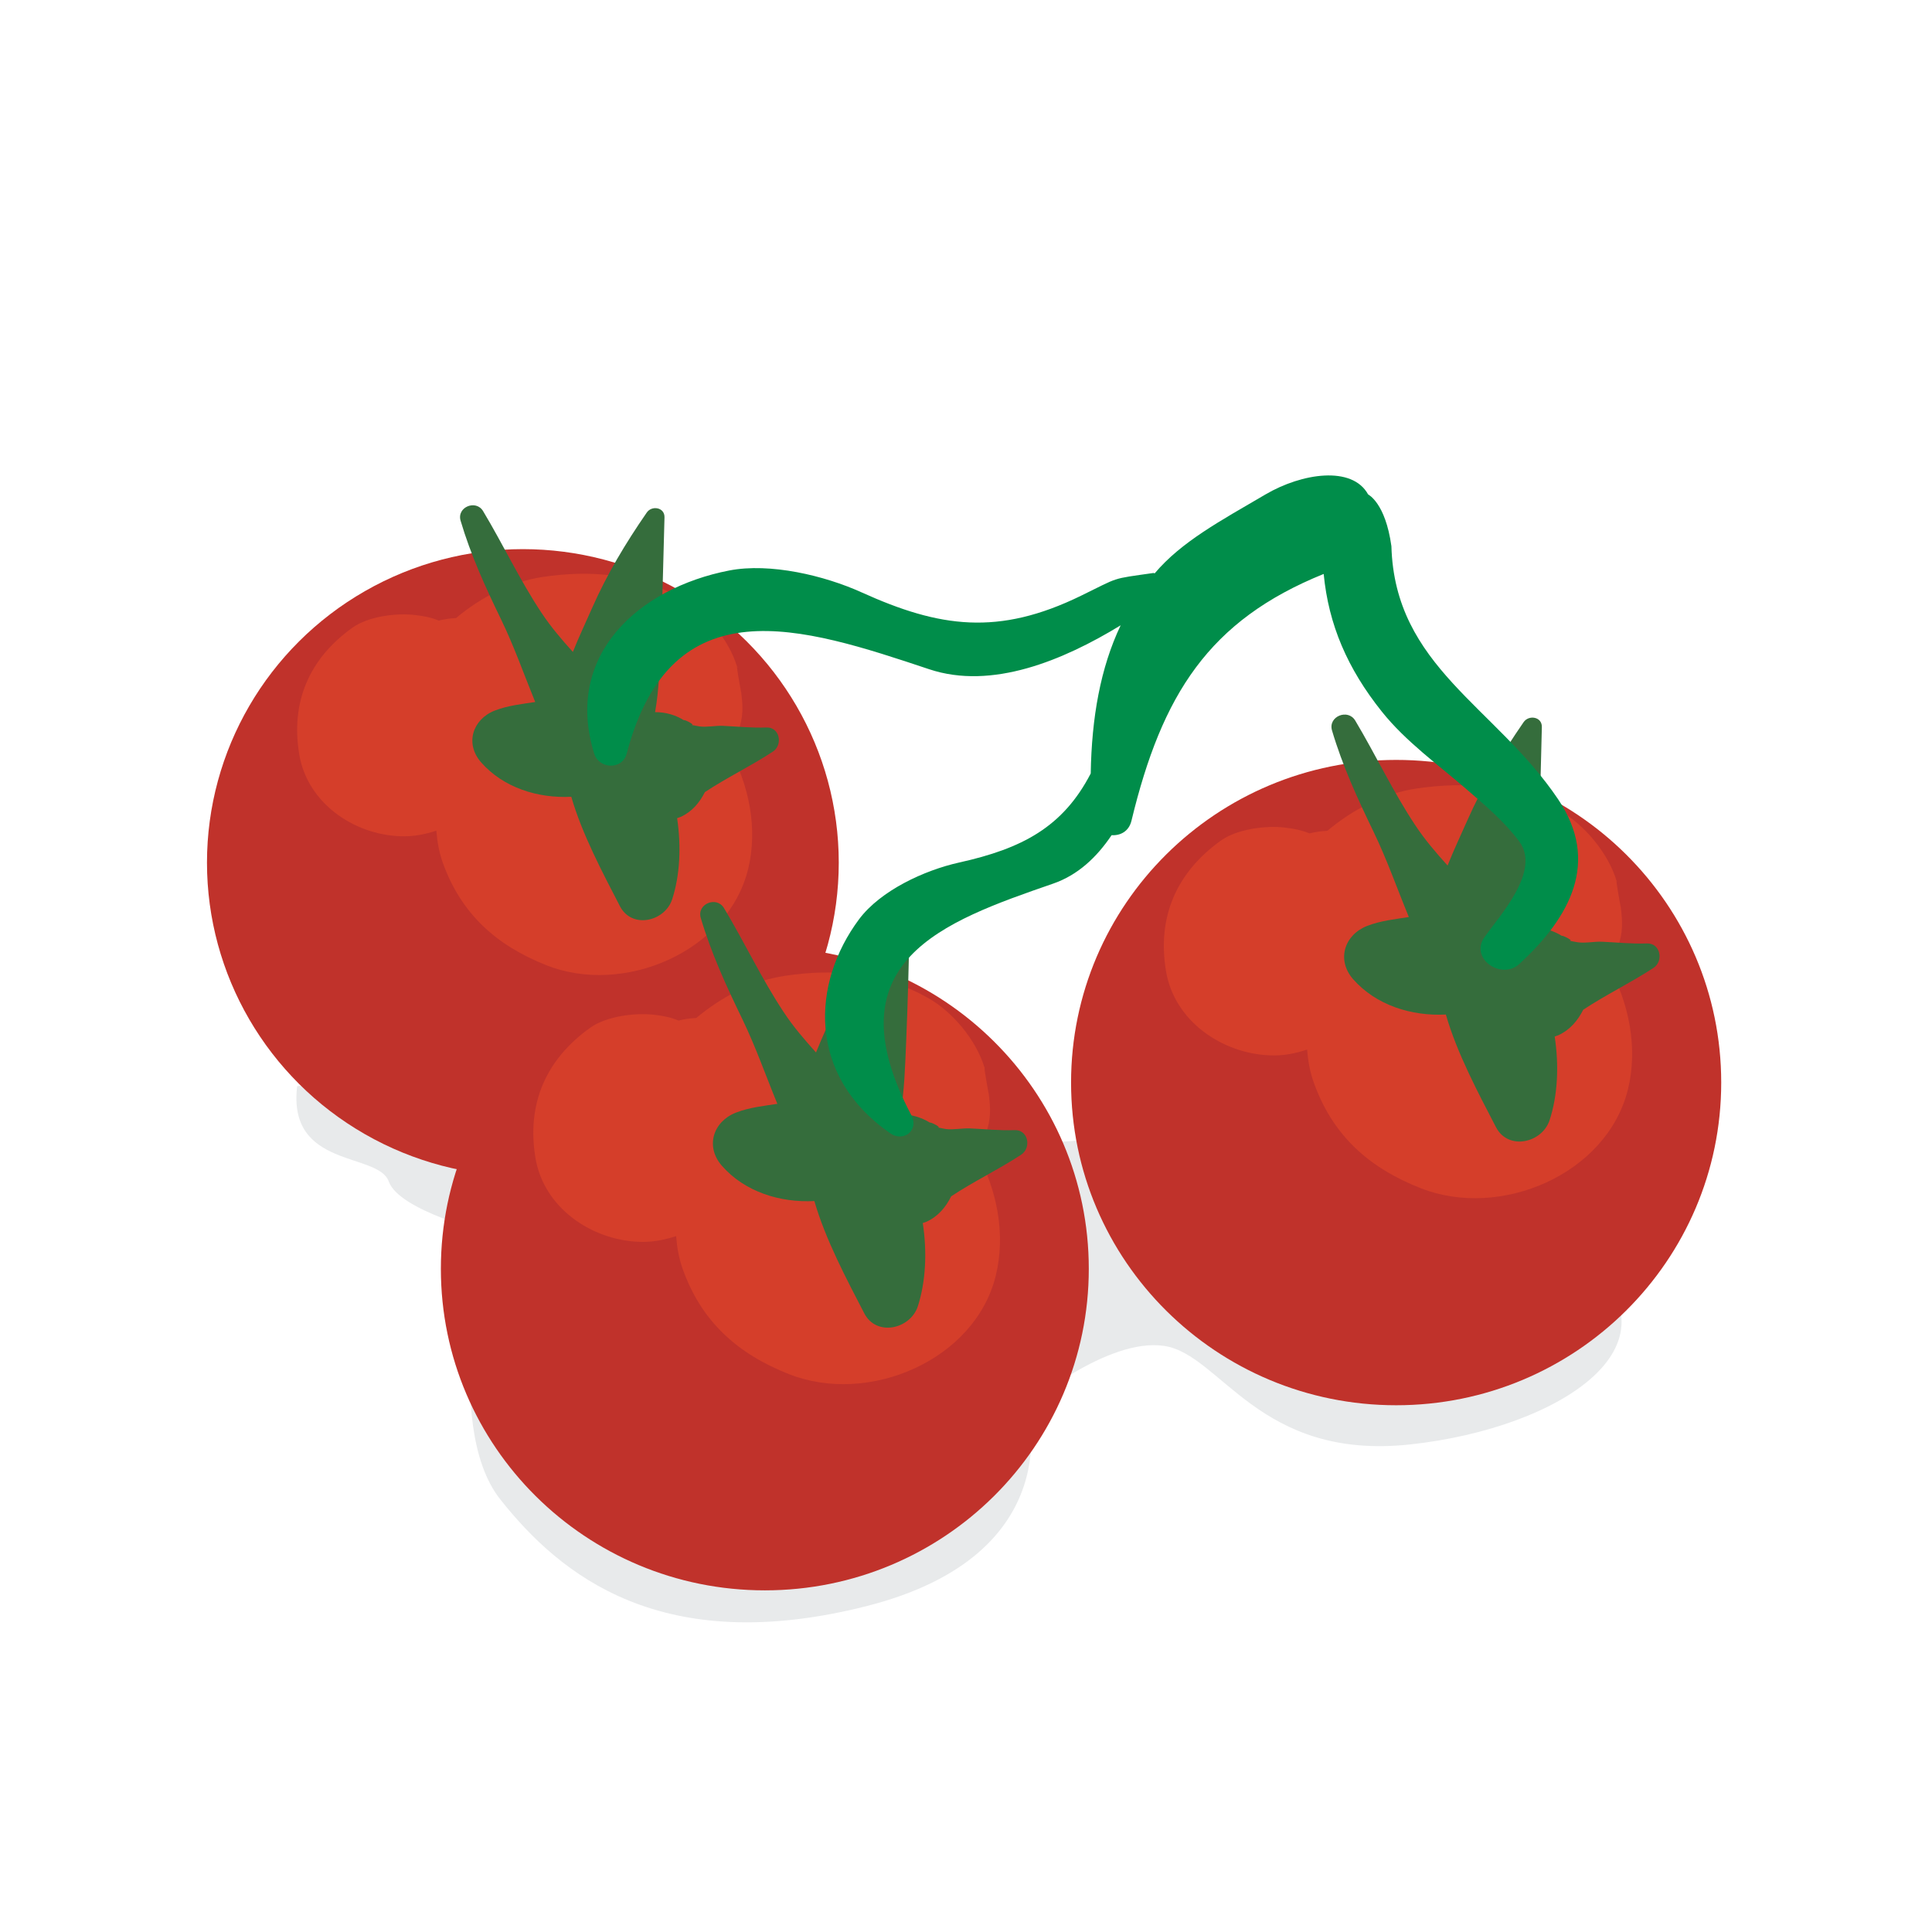 <?xml version="1.0" encoding="utf-8"?>
<!-- Generator: Adobe Illustrator 23.1.1, SVG Export Plug-In . SVG Version: 6.00 Build 0)  -->
<svg version="1.1" id="Capa_1" xmlns="http://www.w3.org/2000/svg" xmlns:xlink="http://www.w3.org/1999/xlink" x="0px" y="0px"
	 viewBox="0 0 269.29 269.29" style="enable-background:new 0 0 269.29 269.29;" xml:space="preserve">
<style type="text/css">
	.st0{fill:#E8EAEB;}
	.st1{fill:#C0322B;}
	.st2{fill:#D53E2A;}
	.st3{fill:#356D3C;}
	.st4{fill:#008D4A;}
</style>
<path class="st0" d="M41.42,151.39c-1.39,11.54,11.3,9.17,12.76,13.28C55.64,168.78,68,171.8,68,171.8s-6.64,26.63,1.73,37.19
	c8.36,10.56,22.45,22.12,51.04,14.88c28.59-7.25,22.42-28,22.42-28s11.18-9.47,19.09-8.27s13.17,16.02,34.29,13.73
	s39.33-14.24,23.4-26.81c-15.94-12.57-48.26-17.24-71.88-15.39s-45.17-0.28-58.14-5.37S41.42,151.39,41.42,151.39z"/>
<g>
	<g>
		<g>
			<ellipse class="st1" cx="72.88" cy="120.24" rx="44.03" ry="43.7"/>
			<g>
				<path class="st2" d="M102.72,92.88c0.03,0.09,0.09,0.19,0.12,0.28C102.76,92.89,102.73,92.82,102.72,92.88z"/>
				<path class="st2" d="M103.13,95.4c0.07,0.41,0.12,0.79,0.18,1.17C103.46,97.4,103.49,97.5,103.13,95.4z"/>
				<path class="st2" d="M101.6,104.34c0.49-0.77,0.94-1.6,1.3-2.48c0.71-1.8,0.67-3.48,0.41-5.28c-0.2-1.09-0.61-3.45-0.59-3.7
					c-1.12-3.72-4.36-7.61-7.75-9.5c-6.11-3.39-12.57-3.97-19.35-2.96c-4.34,0.65-8.54,2.78-12.06,5.73
					c-0.81,0.04-1.62,0.15-2.41,0.35c-0.97-0.41-2.02-0.64-3.33-0.78c-2.6-0.3-6.47,0.18-8.7,1.77c-6,4.3-8.63,10.33-7.41,17.65
					c1.12,6.78,7.58,11.19,14.1,11.42c1.78,0.07,3.44-0.26,5.01-0.78c0.12,1.5,0.38,2.99,0.87,4.39c2.56,7.2,7.48,11.6,14.49,14.38
					c10.79,4.26,25.25-1.89,28.09-13.39C105.65,115.58,104.45,109.45,101.6,104.34z"/>
			</g>
			<path class="st3" d="M106.83,101.4c-2.03,0.08-4.07-0.14-6.09-0.23c-1.03-0.04-2.25,0.22-3.24,0.08
				c-0.43-0.08-0.85-0.15-1.26-0.23c0.98,0.19-0.84-0.78-0.91-0.63c-1.17-0.73-2.53-1.13-4.02-1.13c0.56-3.17,0.63-6.39,0.78-9.76
				c0.25-5.8,0.37-11.59,0.53-17.39c0.04-1.4-1.76-1.7-2.47-0.67c-2.97,4.3-5.54,8.58-7.65,13.37c-0.85,1.94-1.82,3.97-2.65,6.06
				c-1.56-1.72-3.07-3.49-4.39-5.48c-3-4.52-5.33-9.49-8.12-14.14c-0.99-1.67-3.7-0.58-3.14,1.33c1.42,4.8,3.45,9.24,5.63,13.73
				c1.82,3.75,3.2,7.69,4.77,11.54c-1.7,0.26-3.82,0.48-5.65,1.2c-3.08,1.21-4.17,4.6-1.9,7.2c3.13,3.56,7.92,5.04,12.58,4.81
				c1.51,5.24,4.41,10.66,6.78,15.25c1.67,3.23,6.27,2.13,7.28-0.96c1.1-3.39,1.27-7.4,0.69-11.31c0.16-0.07,0.34-0.11,0.51-0.18
				c1.59-0.74,2.62-1.99,3.36-3.45c3.06-2.03,6.42-3.63,9.5-5.66C109.14,103.81,108.7,101.33,106.83,101.4z"/>
		</g>
		<g>
			<path class="st1" d="M239.91,150.89c0,24.84-20.29,44.98-45.31,44.98c-25.03,0-45.31-20.14-45.31-44.98
				c0-24.83,20.28-44.97,45.31-44.97C219.63,105.91,239.91,126.05,239.91,150.89z"/>
			<g>
				<path class="st2" d="M225.31,122.73c0.03,0.09,0.09,0.2,0.12,0.29C225.35,122.74,225.31,122.68,225.31,122.73z"/>
				<path class="st2" d="M225.73,125.33c0.08,0.4,0.12,0.81,0.18,1.2C226.07,127.39,226.1,127.49,225.73,125.33z"/>
				<path class="st2" d="M224.15,134.53c0.51-0.81,0.97-1.64,1.34-2.56c0.74-1.85,0.68-3.58,0.42-5.43c-0.2-1.12-0.63-3.55-0.6-3.8
					c-1.16-3.84-4.49-7.84-7.98-9.78c-6.29-3.49-12.93-4.09-19.91-3.05c-4.47,0.66-8.8,2.86-12.41,5.89
					c-0.84,0.04-1.67,0.16-2.48,0.36c-1-0.41-2.07-0.65-3.43-0.81c-2.67-0.31-6.66,0.19-8.94,1.82c-6.19,4.44-8.89,10.65-7.64,18.17
					c1.15,6.98,7.81,11.52,14.52,11.76c1.82,0.08,3.53-0.26,5.15-0.81c0.12,1.54,0.39,3.08,0.9,4.52
					c2.63,7.43,7.69,11.96,14.92,14.8c11.11,4.4,25.98-1.93,28.9-13.77C228.32,146.1,227.09,139.79,224.15,134.53z"/>
			</g>
			<path class="st3" d="M229.54,131.5c-2.09,0.08-4.19-0.15-6.28-0.24c-1.06-0.04-2.31,0.23-3.33,0.08
				c-0.44-0.07-0.86-0.15-1.29-0.24c1.01,0.19-0.87-0.79-0.93-0.65c-1.21-0.75-2.61-1.16-4.13-1.16c0.57-3.26,0.65-6.57,0.8-10.04
				c0.25-5.98,0.39-11.93,0.53-17.91c0.04-1.44-1.81-1.74-2.54-0.69c-3.05,4.42-5.7,8.83-7.88,13.77c-0.88,1.99-1.87,4.08-2.72,6.22
				c-1.6-1.77-3.16-3.58-4.52-5.64c-3.09-4.65-5.49-9.77-8.35-14.56c-1.02-1.71-3.81-0.59-3.24,1.37c1.46,4.94,3.56,9.51,5.8,14.14
				c1.86,3.85,3.28,7.92,4.91,11.87c-1.75,0.28-3.93,0.5-5.82,1.24c-3.17,1.25-4.29,4.73-1.96,7.41c3.22,3.66,8.15,5.18,12.94,4.94
				c1.55,5.4,4.54,10.98,6.98,15.69c1.71,3.32,6.45,2.2,7.48-0.97c1.14-3.49,1.32-7.62,0.71-11.65c0.17-0.08,0.35-0.12,0.52-0.19
				c1.64-0.76,2.7-2.05,3.46-3.55c3.15-2.09,6.6-3.74,9.79-5.83C231.91,133.98,231.46,131.43,229.54,131.5z"/>
		</g>
		<g>
			<path class="st1" d="M151.76,176.85c0,24.75-20.22,44.82-45.15,44.82c-24.95,0-45.16-20.08-45.16-44.82
				c0-24.76,20.21-44.83,45.16-44.83C131.54,132.03,151.76,152.09,151.76,176.85z"/>
			<g>
				<path class="st2" d="M137.21,148.79c0.03,0.09,0.08,0.19,0.12,0.29C137.25,148.8,137.21,148.72,137.21,148.79z"/>
				<path class="st2" d="M137.63,151.39c0.07,0.4,0.12,0.8,0.18,1.19C137.97,153.42,138,153.53,137.63,151.39z"/>
				<path class="st2" d="M136.06,160.54c0.51-0.79,0.97-1.63,1.34-2.54c0.73-1.85,0.68-3.57,0.42-5.42c-0.2-1.13-0.63-3.54-0.6-3.79
					c-1.15-3.81-4.46-7.81-7.95-9.74c-6.27-3.49-12.88-4.08-19.85-3.04c-4.46,0.66-8.77,2.86-12.37,5.88
					c-0.84,0.04-1.66,0.15-2.47,0.36c-1-0.42-2.07-0.66-3.41-0.81c-2.67-0.3-6.64,0.19-8.92,1.82c-6.17,4.42-8.86,10.6-7.62,18.12
					c1.15,6.95,7.78,11.47,14.46,11.71c1.83,0.08,3.53-0.27,5.15-0.8c0.12,1.54,0.38,3.07,0.89,4.51
					c2.61,7.4,7.67,11.91,14.86,14.74c11.07,4.37,25.9-1.93,28.8-13.72C140.21,172.06,138.99,165.78,136.06,160.54z"/>
			</g>
			<path class="st3" d="M141.42,157.52c-2.08,0.08-4.17-0.15-6.25-0.24c-1.05-0.04-2.31,0.22-3.33,0.09
				c-0.43-0.08-0.85-0.16-1.29-0.24c1.01,0.18-0.86-0.79-0.93-0.65c-1.2-0.74-2.59-1.16-4.12-1.17c0.56-3.24,0.65-6.54,0.8-10
				c0.26-5.96,0.38-11.89,0.53-17.85c0.04-1.44-1.81-1.74-2.53-0.68c-3.05,4.41-5.68,8.81-7.85,13.71c-0.88,2-1.86,4.08-2.71,6.21
				c-1.59-1.77-3.16-3.58-4.5-5.62c-3.08-4.64-5.46-9.74-8.33-14.51c-1.02-1.71-3.8-0.59-3.24,1.36c1.46,4.93,3.55,9.48,5.79,14.1
				c1.86,3.84,3.27,7.89,4.89,11.83c-1.75,0.27-3.92,0.49-5.79,1.23c-3.17,1.25-4.28,4.72-1.95,7.39c3.2,3.66,8.12,5.17,12.9,4.93
				c1.55,5.38,4.52,10.94,6.95,15.64c1.71,3.31,6.43,2.2,7.47-0.97c1.12-3.49,1.3-7.59,0.69-11.61c0.17-0.06,0.35-0.1,0.52-0.18
				c1.64-0.75,2.69-2.04,3.44-3.54c3.14-2.09,6.59-3.72,9.75-5.8C143.79,159.99,143.34,157.45,141.42,157.52z"/>
		</g>
		<path class="st4" d="M193.94,76.13c0.47,16.78,14.51,22.32,23.24,35.28c5.87,8.72,1.7,16.41-5.42,22.96
			c-2.48,2.28-6.95-0.76-4.85-3.74c2.04-2.92,7.92-9.21,4.85-13.34c-2.05-2.76-4.65-4.94-7.23-7.18c-4.04-3.5-8.58-6.73-11.93-10.93
			c-4.79-5.99-7.42-12.12-8.1-19.18c-16.01,6.47-22.54,16.8-26.79,34.39c-0.36,1.51-1.57,2.1-2.77,2.02
			c-2.08,3.09-4.71,5.57-8.17,6.76c-15.4,5.32-31.04,10.86-19.74,32.28c1.11,2.1-1.1,3.8-2.95,2.51
			c-11.64-8.08-10.95-20.96-4.34-29.83c3-4.01,9.1-6.83,13.96-7.91c8.75-1.94,14.45-4.92,18.33-12.41
			c0.13-7.79,1.35-14.71,4.17-20.65c-8.01,4.89-17.95,9.04-26.69,6.12c-17.79-5.94-35.94-11.88-42.16,11.76
			c-0.61,2.31-3.86,2.17-4.53,0c-4.25-13.71,6.17-23.06,18.81-25.52c5.71-1.11,13.31,0.71,18.47,3.05
			c10.85,4.91,19.05,6.1,30.59,0.46c5.44-2.65,4.04-2.3,10.05-3.16c0.08-0.01,0.13,0.04,0.21,0.04c3.73-4.41,9.12-7.29,15.45-11
			c5.07-2.97,12.07-4.03,14.29,0C190.72,68.95,193.1,70.06,193.94,76.13z"/>
	</g>
</g>
</svg>
